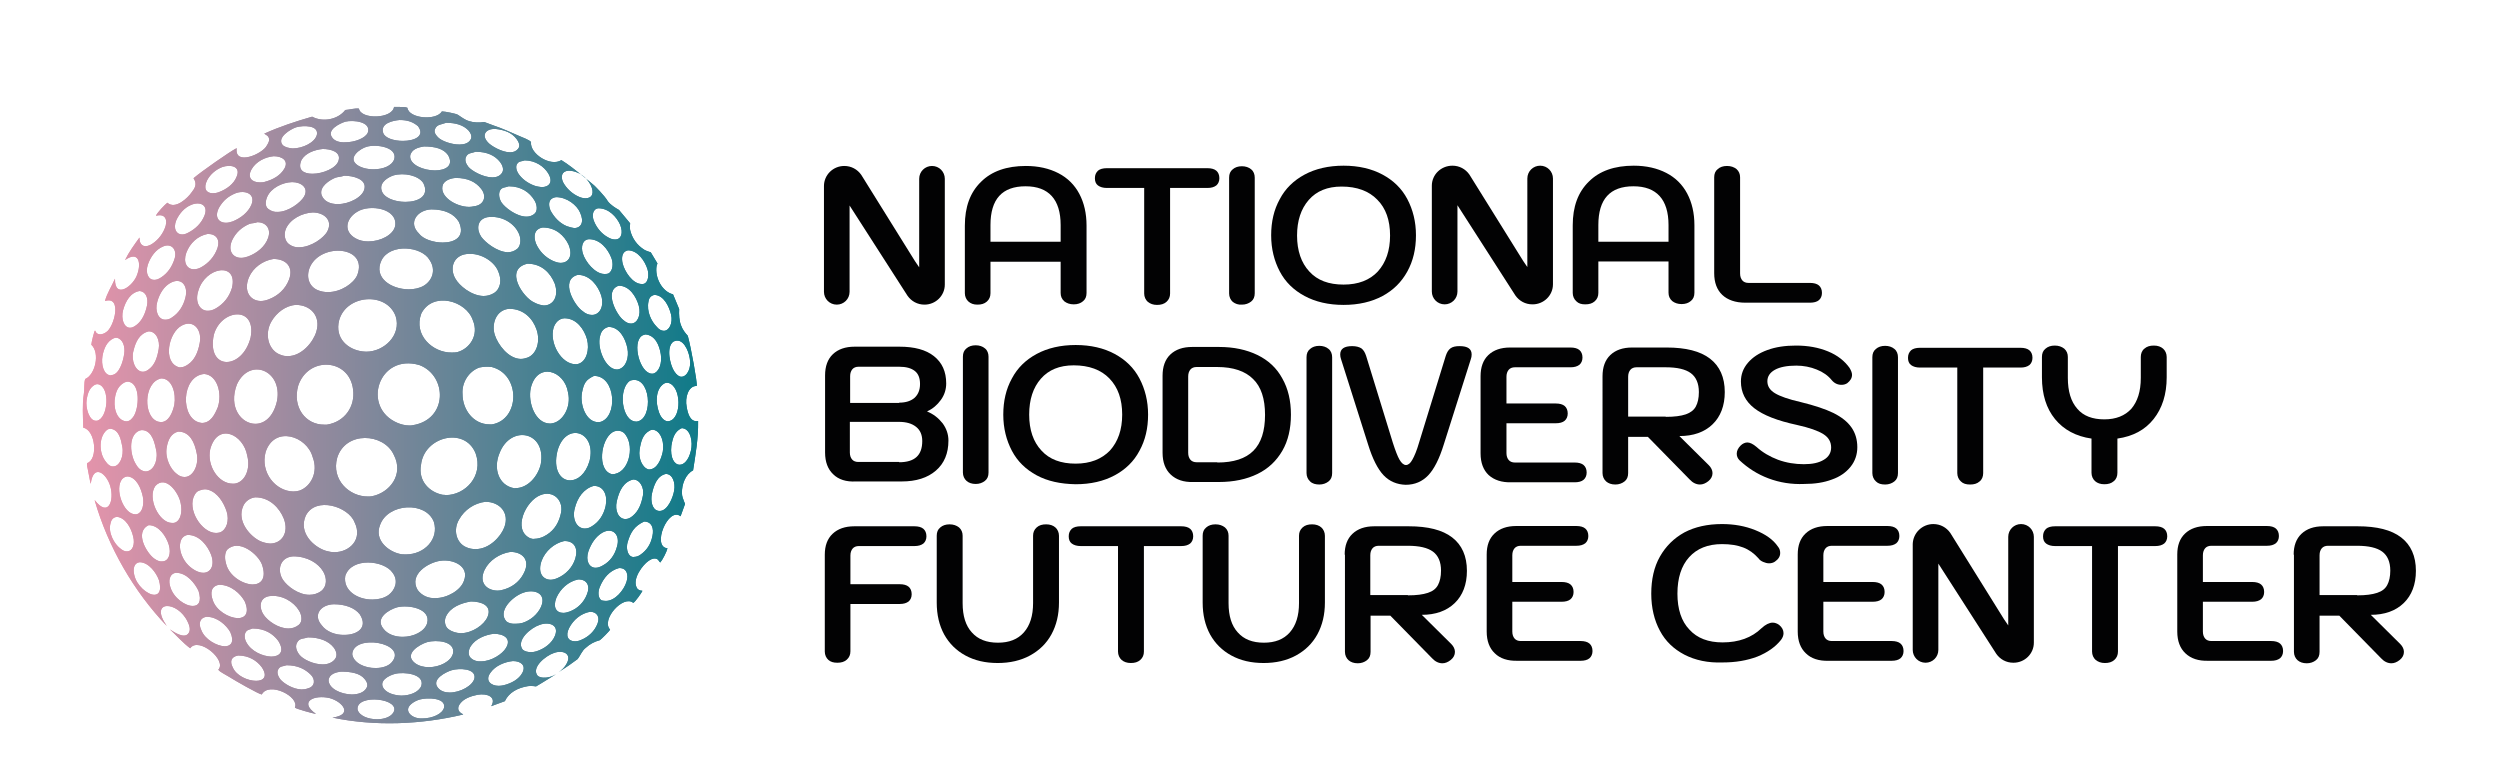 <?xml version="1.0" encoding="UTF-8"?>
<!-- Generator: $$$/GeneralStr/196=Adobe Illustrator 27.6.0, SVG Export Plug-In . SVG Version: 6.00 Build 0)  -->
<svg xmlns="http://www.w3.org/2000/svg" xmlns:xlink="http://www.w3.org/1999/xlink" version="1.1" id="Livello_1" x="0px" y="0px" viewBox="0 0 897.8 276.8" style="enable-background:new 0 0 897.8 276.8;" xml:space="preserve">
<style type="text/css">
	.st0{fill:#020203;}
	
		.st1{clip-path:url(#SVGID_00000098939273790633207970000015578931210131701922_);fill:url(#SVGID_00000067224688689604722670000006481662142560893073_);}
</style>
<g>
	<path class="st0" d="M299.2,170.3c-1.9-1.8-2.9-4.4-2.9-7.8v-27.7c0-3.2,0.9-5.8,2.8-7.6c1.9-1.8,4.5-2.7,7.8-2.7h16.1   c5.4,0,9.5,1.1,12.4,3.4c2.9,2.3,4.4,5.5,4.4,9.8c0,2.1-0.6,4.1-1.9,5.9c-1.3,1.8-2.9,3.2-4.9,4.1v0.1c2.2,0.9,4,2.3,5.5,4.2   c1.4,1.9,2.1,4,2.1,6.2c0,4.6-1.5,8.2-4.5,10.8c-3,2.6-7.1,3.9-12.3,3.9h-16.4C303.9,173.1,301.1,172.2,299.2,170.3z M322.9,144.6   c2.4,0,4.2-0.6,5.5-1.7c1.3-1.2,2-2.8,2-5c0-2.1-0.6-3.7-1.9-4.7c-1.3-1-3.1-1.5-5.6-1.5h-14.6c-0.9,0-1.7,0.3-2.2,0.9   c-0.5,0.6-0.8,1.4-0.8,2.5v9.6H322.9z M322.9,166c5.6,0,8.3-2.5,8.3-7.6c0-2.2-0.7-3.9-2.2-5.1c-1.5-1.2-3.5-1.8-6.2-1.8h-17.6v11   c0,1.1,0.3,1.9,0.8,2.5s1.3,0.9,2.2,0.9H322.9z"></path>
	<path class="st0" d="M347.1,172.7c-0.8-0.7-1.3-1.8-1.3-3v-41.6c0-1.3,0.4-2.3,1.3-3c0.8-0.7,1.9-1.1,3.3-1.1   c1.3,0,2.5,0.4,3.3,1.1c0.9,0.7,1.3,1.8,1.3,3v41.6c0,1.3-0.4,2.3-1.3,3c-0.9,0.7-2,1.1-3.3,1.1C349,173.8,347.9,173.4,347.1,172.7   z"></path>
	<path class="st0" d="M372.3,170.7c-3.9-2.1-6.9-5-8.9-8.8c-2-3.8-3.1-8.1-3.1-13c0-4.9,1-9.2,3.1-13c2-3.8,5-6.7,8.9-8.8   c3.9-2.1,8.6-3.2,14-3.2c5.4,0,10.1,1.1,14,3.2c3.9,2.1,6.9,5,8.9,8.8c2,3.8,3.1,8.1,3.1,13c0,4.9-1,9.2-3.1,13   c-2,3.8-5,6.7-8.9,8.8c-3.9,2.1-8.6,3.2-14,3.2C380.8,173.8,376.2,172.8,372.3,170.7z M398.6,161.8c2.9-3.2,4.4-7.5,4.4-12.9   c0-5.5-1.5-9.8-4.6-13c-3-3.1-7.3-4.7-12.8-4.7c-5.1,0-9,1.6-11.8,4.8c-2.8,3.2-4.2,7.5-4.2,12.9c0,5.5,1.5,9.8,4.4,12.9   c2.9,3.2,7,4.7,12.3,4.7C391.5,166.5,395.6,164.9,398.6,161.8z"></path>
	<path class="st0" d="M420.4,170.4c-1.9-1.8-2.9-4.4-2.9-7.8v-27.7c0-3.2,0.9-5.8,2.8-7.6c1.9-1.8,4.5-2.7,7.8-2.7h9.7   c5.3,0,9.9,1,13.8,2.9c3.9,1.9,6.9,4.7,8.9,8.4c2.1,3.7,3.1,8,3.1,13s-1,9.4-3.1,13c-2.1,3.6-5,6.4-8.9,8.3   c-3.9,1.9-8.5,2.9-13.9,2.9h-9.2C425.1,173.2,422.4,172.3,420.4,170.4z M437.2,166.1c5.8,0,10.1-1.4,12.9-4.2   c2.8-2.8,4.2-7.1,4.2-12.9c0-5.8-1.4-10.1-4.3-12.9c-2.8-2.8-7.1-4.3-12.9-4.3h-7.4c-0.9,0-1.7,0.3-2.2,0.9   c-0.5,0.6-0.8,1.4-0.8,2.5v27.4c0,1.1,0.3,1.9,0.8,2.5c0.5,0.6,1.3,0.9,2.2,0.9H437.2z"></path>
	<path class="st0" d="M470.5,172.9c-0.8-0.7-1.3-1.8-1.3-3v-41.6c0-1.3,0.4-2.3,1.3-3c0.8-0.7,1.9-1.1,3.3-1.1   c1.3,0,2.5,0.4,3.3,1.1c0.9,0.7,1.3,1.8,1.3,3v41.6c0,1.3-0.4,2.3-1.3,3c-0.9,0.7-2,1.1-3.3,1.1C472.5,174,471.3,173.7,470.5,172.9   z"></path>
	<path class="st0" d="M496.9,170.7c-2.1-2.2-4-5.9-5.6-11.1l-9.7-30.6c-0.2-0.6-0.3-1.1-0.3-1.7c0-2,1.4-3,4.3-3   c1.4,0,2.5,0.3,3.3,0.8c0.8,0.6,1.3,1.5,1.7,2.7l9.6,31.2c0.9,2.8,1.7,4.9,2.4,6.1c0.7,1.2,1.5,1.9,2.3,1.9c0.8,0,1.6-0.6,2.3-1.9   c0.7-1.2,1.6-3.3,2.4-6.1l9.6-31.2c0.4-1.2,0.9-2.1,1.7-2.7c0.8-0.6,1.9-0.8,3.3-0.8c2.9,0,4.3,1,4.3,3c0,0.6-0.1,1.2-0.3,1.7   l-9.7,30.6c-1.6,5.2-3.5,8.9-5.6,11.1c-2.1,2.2-4.8,3.4-8.1,3.4C501.7,174,499,172.9,496.9,170.7z"></path>
	<path class="st0" d="M534.6,170.6c-1.9-1.8-2.9-4.4-2.9-7.8v-27.7c0-3.2,0.9-5.8,2.8-7.6c1.9-1.8,4.5-2.7,7.8-2.7H564   c1.4,0,2.5,0.3,3.2,0.9c0.7,0.6,1.1,1.5,1.1,2.7c0,1.1-0.4,2-1.1,2.6c-0.8,0.6-1.8,0.9-3.2,0.9h-20c-0.9,0-1.7,0.3-2.2,0.9   c-0.5,0.6-0.8,1.4-0.8,2.5v9.6h17.7c1.4,0,2.5,0.3,3.2,0.9c0.7,0.6,1.1,1.5,1.1,2.7c0,1.1-0.4,2-1.1,2.6s-1.8,0.9-3.2,0.9H541v10.7   c0,1.1,0.3,1.9,0.8,2.5c0.5,0.6,1.3,0.9,2.2,0.9h21.5c1.4,0,2.5,0.3,3.2,0.9c0.7,0.6,1.1,1.5,1.1,2.7c0,1.1-0.4,2-1.1,2.6   s-1.8,0.9-3.2,0.9h-22.7C539.3,173.3,536.6,172.4,534.6,170.6z"></path>
	<path class="st0" d="M575.5,135.1c0-3.2,0.9-5.8,2.8-7.6c1.9-1.8,4.5-2.7,7.8-2.7h12.4c6.9,0,12.1,1.3,15.6,4   c3.5,2.7,5.3,6.7,5.3,12c0,4.9-1.5,8.8-4.4,11.6c-2.9,2.8-6.9,4.2-11.9,4.2l10.6,10.5c0.8,0.8,1.3,1.8,1.3,2.8   c0,1.1-0.5,2.1-1.5,2.9c-1,0.8-2,1.2-3,1.2c-1.3,0-2.6-0.6-3.7-1.8l-15-15.3h-7.1v13c0,1.3-0.4,2.3-1.3,3c-0.9,0.7-2,1.1-3.3,1.1   c-1.4,0-2.5-0.4-3.3-1.1c-0.8-0.7-1.3-1.8-1.3-3V135.1z M598.2,149.7c3.1,0,5.4-0.3,7.2-0.9c1.7-0.6,2.9-1.5,3.6-2.8   c0.7-1.3,1.1-3,1.1-5.2c0-3.1-1-5.4-2.9-6.8c-1.9-1.4-4.9-2.1-9-2.1h-10.5c-0.9,0-1.7,0.3-2.2,0.9c-0.5,0.6-0.8,1.4-0.8,2.5v14.3   H598.2z"></path>
	<path class="st0" d="M635.1,171.8c-4-1.5-7.4-3.7-10.4-6.5c-0.7-0.7-1-1.5-1-2.4c0-1,0.5-2,1.4-2.9c0.7-0.7,1.6-1.1,2.4-1.1   c0.9,0,2,0.5,3.3,1.6c2.2,2,4.8,3.5,7.7,4.6c3,1.1,6.1,1.6,9.3,1.6c3.1,0,5.4-0.5,7.2-1.6c1.7-1,2.6-2.5,2.6-4.4   c0-2-0.9-3.6-2.8-4.8c-1.9-1.2-5-2.3-9.5-3.3c-7-1.5-12.1-3.5-15.3-6c-3.2-2.5-4.8-5.7-4.8-9.6c0-2.5,0.8-4.7,2.5-6.7   c1.7-2,4-3.5,7-4.6c3-1.1,6.4-1.6,10.3-1.6c4.3,0,8.1,0.7,11.5,2.1c3.4,1.4,5.9,3.4,7.7,5.9c0.6,1,0.9,1.8,0.9,2.5   c0,1.2-0.6,2.1-1.7,3c-0.6,0.4-1.3,0.6-2.1,0.6c-1.4,0-2.6-0.6-3.5-1.7c-1.3-1.6-3.1-2.9-5.4-3.8c-2.2-0.9-4.7-1.4-7.3-1.4   c-3.3,0-5.9,0.5-7.7,1.5c-1.8,1-2.7,2.4-2.7,4.1c0,1.8,0.9,3.2,2.7,4.3c1.8,1.1,4.9,2.2,9.3,3.2c4.9,1.2,8.8,2.5,11.7,3.9   c3,1.5,5.1,3.2,6.5,5.2c1.4,2,2.1,4.4,2.1,7.1c0,2.6-0.8,5-2.4,7c-1.6,2-3.8,3.6-6.7,4.6c-2.9,1.1-6.2,1.6-10,1.6   C643.4,174,639.1,173.3,635.1,171.8z"></path>
	<path class="st0" d="M673.7,172.9c-0.8-0.7-1.3-1.8-1.3-3v-41.6c0-1.3,0.4-2.3,1.3-3c0.8-0.7,1.9-1.1,3.3-1.1   c1.3,0,2.5,0.4,3.3,1.1c0.9,0.7,1.3,1.8,1.3,3v41.6c0,1.3-0.4,2.3-1.3,3c-0.9,0.7-2,1.1-3.3,1.1C675.6,174,674.5,173.7,673.7,172.9   z"></path>
	<path class="st0" d="M704.2,172.9c-0.8-0.7-1.3-1.8-1.3-3V132h-13.4c-1.3,0-2.4-0.3-3.2-0.9c-0.8-0.6-1.1-1.5-1.1-2.6   c0-1.2,0.4-2,1.1-2.7c0.7-0.6,1.8-0.9,3.2-0.9h36.1c1.4,0,2.5,0.3,3.2,0.9c0.7,0.6,1.1,1.5,1.1,2.7c0,1.1-0.4,2-1.1,2.6   c-0.8,0.6-1.8,0.9-3.2,0.9h-13.4v37.9c0,1.2-0.4,2.3-1.3,3c-0.9,0.8-2,1.1-3.4,1.1S705,173.7,704.2,172.9z"></path>
	<path class="st0" d="M776.8,125.2c0.8,0.7,1.3,1.8,1.3,3v7.3c0,6.1-1.6,11.1-4.7,15c-3.1,3.9-7.4,6.2-13,7v12.3   c0,1.2-0.4,2.3-1.3,3c-0.9,0.8-2,1.1-3.4,1.1c-1.4,0-2.5-0.4-3.3-1.1c-0.8-0.7-1.3-1.8-1.3-3v-12.3c-5.6-0.8-10-3.2-13.1-7   c-3.1-3.8-4.7-8.8-4.7-15v-7.3c0-1.3,0.4-2.3,1.3-3c0.8-0.7,1.9-1.1,3.3-1.1c1.4,0,2.5,0.4,3.4,1.1c0.9,0.8,1.3,1.8,1.3,3v7.5   c0,4.8,1.1,8.5,3.4,11.1c2.2,2.6,5.5,3.8,9.7,3.8c4.2,0,7.4-1.3,9.7-3.8c2.2-2.6,3.4-6.2,3.4-11.1v-7.5c0-1.2,0.4-2.3,1.3-3   c0.9-0.8,2-1.1,3.4-1.1S776,124.5,776.8,125.2z"></path>
	<path class="st0" d="M347.8,108.3c-0.8-0.7-1.3-1.8-1.3-3V81c0-6.7,1.9-11.9,5.8-15.7c3.8-3.8,9.2-5.7,16.1-5.7   c4.5,0,8.4,0.9,11.7,2.6c3.3,1.7,5.8,4.2,7.5,7.4c1.7,3.2,2.6,7,2.6,11.4v24.2c0,1.3-0.4,2.3-1.3,3c-0.8,0.7-1.9,1.1-3.3,1.1   s-2.5-0.4-3.4-1.1c-0.9-0.8-1.3-1.8-1.3-3V94h-25.2v11.3c0,1.2-0.4,2.2-1.3,3c-0.9,0.8-2,1.1-3.4,1.1S348.6,109,347.8,108.3z    M380.9,86.8v-6c0-4.6-1.1-8.1-3.2-10.4c-2.1-2.3-5.2-3.5-9.4-3.5c-8.4,0-12.6,4.6-12.6,13.9v6H380.9z"></path>
	<path class="st0" d="M412.2,108.4c-0.8-0.7-1.3-1.8-1.3-3V67.5h-13.4c-1.3,0-2.4-0.3-3.2-0.9c-0.8-0.6-1.1-1.5-1.1-2.6   c0-1.2,0.4-2,1.1-2.7c0.7-0.6,1.8-0.9,3.2-0.9h36.1c1.4,0,2.5,0.3,3.2,0.9c0.7,0.6,1.1,1.5,1.1,2.7c0,1.1-0.4,2-1.1,2.6   c-0.8,0.6-1.8,0.9-3.2,0.9h-13.4v37.9c0,1.2-0.4,2.2-1.3,3c-0.9,0.8-2,1.1-3.4,1.1S413.1,109.1,412.2,108.4z"></path>
	<path class="st0" d="M442.7,108.4c-0.8-0.7-1.3-1.8-1.3-3V63.8c0-1.3,0.4-2.3,1.3-3c0.8-0.7,1.9-1.1,3.3-1.1c1.3,0,2.5,0.4,3.3,1.1   c0.9,0.7,1.3,1.8,1.3,3v41.5c0,1.3-0.4,2.3-1.3,3c-0.9,0.7-2,1.1-3.3,1.1C444.7,109.5,443.6,109.1,442.7,108.4z"></path>
	<path class="st0" d="M468.5,106.3c-3.9-2.1-6.9-5-8.9-8.8c-2-3.8-3.1-8.1-3.1-13c0-4.9,1-9.2,3.1-13c2-3.8,5-6.7,8.9-8.8   c3.9-2.1,8.6-3.2,14-3.2c5.4,0,10.1,1.1,14,3.2c3.9,2.1,6.9,5,8.9,8.8c2,3.8,3.1,8.1,3.1,13c0,4.9-1,9.2-3.1,13s-5,6.7-8.9,8.8   c-3.9,2.1-8.6,3.2-14,3.2C477.1,109.5,472.4,108.4,468.5,106.3z M494.8,97.5c2.9-3.2,4.4-7.5,4.4-12.9c0-5.5-1.5-9.8-4.6-12.9   c-3-3.1-7.3-4.7-12.8-4.7c-5.1,0-9,1.6-11.8,4.8c-2.8,3.2-4.2,7.5-4.2,12.8c0,5.4,1.5,9.8,4.4,12.9c2.9,3.2,7,4.7,12.3,4.7   C487.8,102.2,491.9,100.6,494.8,97.5z"></path>
	<path class="st0" d="M566.1,108.2c-0.8-0.7-1.3-1.8-1.3-3V80.9c0-6.7,1.9-11.9,5.8-15.7c3.8-3.8,9.2-5.7,16.1-5.7   c4.5,0,8.4,0.9,11.7,2.6c3.3,1.7,5.8,4.2,7.5,7.4c1.7,3.2,2.6,7,2.6,11.4v24.2c0,1.3-0.4,2.3-1.3,3c-0.8,0.7-1.9,1.1-3.3,1.1   s-2.5-0.4-3.4-1.1c-0.9-0.8-1.3-1.8-1.3-3V93.9h-25.2v11.3c0,1.2-0.4,2.2-1.3,3c-0.9,0.8-2,1.1-3.4,1.1S566.9,109,566.1,108.2z    M599.2,86.8v-6c0-4.6-1.1-8.1-3.2-10.4c-2.1-2.3-5.2-3.5-9.4-3.5c-8.4,0-12.6,4.6-12.6,13.9v6H599.2z"></path>
	<path class="st0" d="M618.5,105.9c-1.9-1.8-2.9-4.4-2.9-7.8V63.7c0-1.3,0.4-2.3,1.3-3c0.8-0.7,1.9-1.1,3.3-1.1s2.5,0.4,3.4,1.1   c0.9,0.8,1.3,1.8,1.3,3v34.5c0,1.1,0.3,1.9,0.8,2.5c0.5,0.6,1.3,0.9,2.2,0.9H650c1.4,0,2.5,0.3,3.2,0.9c0.7,0.6,1.1,1.5,1.1,2.7   c0,1.1-0.4,2-1.1,2.6s-1.8,0.9-3.2,0.9h-23.3C623.2,108.7,620.4,107.7,618.5,105.9z"></path>
	<g>
		<path class="st0" d="M303.2,59.6c2.5,0,4.7,1.2,6.1,3.2l19.3,31l1.5,2.2V64.2c0-2.6,2.1-4.6,4.6-4.6l0,0c2.6,0,4.6,2.1,4.6,4.6v38    c0,4-3.3,7.2-7.3,7.2H332c-2.5,0-4.7-1.2-6.1-3.2l-20.8-32.4l0,3.9v27.1c0,2.6-2.1,4.6-4.6,4.6l0,0c-2.6,0-4.6-2.1-4.6-4.6v-38    C295.9,62.8,299.2,59.6,303.2,59.6L303.2,59.6z"></path>
	</g>
	<g>
		<path class="st0" d="M521.6,59.5c2.5,0,4.7,1.2,6.1,3.2l19.3,31l1.5,2.2V64.1c0-2.6,2.1-4.6,4.6-4.6l0,0c2.6,0,4.6,2.1,4.6,4.6v38    c0,4-3.3,7.2-7.3,7.2h-0.1c-2.5,0-4.7-1.2-6.1-3.2l-20.8-32.4l0,3.9v27.1c0,2.6-2.1,4.6-4.6,4.6l0,0c-2.6,0-4.6-2.1-4.6-4.6v-38    C514.2,62.7,517.5,59.5,521.6,59.5L521.6,59.5z"></path>
	</g>
	<path class="st0" d="M297.5,237c-0.8-0.7-1.3-1.8-1.3-3v-34.8c0-3.2,0.9-5.7,2.8-7.5c1.9-1.8,4.5-2.7,7.8-2.7h21.6   c1.4,0,2.5,0.3,3.2,0.9c0.7,0.6,1.1,1.5,1.1,2.7c0,1.1-0.4,2-1.1,2.6c-0.8,0.6-1.8,0.9-3.2,0.9h-20c-0.9,0-1.7,0.3-2.2,0.9   c-0.5,0.6-0.8,1.4-0.8,2.5v10.3h17.7c1.4,0,2.5,0.3,3.2,0.9c0.7,0.6,1.1,1.5,1.1,2.7c0,1.1-0.4,2-1.1,2.6c-0.8,0.6-1.8,0.9-3.2,0.9   h-17.7v17c0,1.2-0.4,2.2-1.3,3c-0.9,0.8-2,1.1-3.4,1.1S298.3,237.7,297.5,237z"></path>
	<path class="st0" d="M346.7,235.4c-3.3-1.8-5.8-4.3-7.6-7.5c-1.8-3.3-2.7-7.1-2.7-11.5v-24c0-1.3,0.4-2.3,1.3-3   c0.8-0.7,1.9-1.1,3.3-1.1s2.5,0.4,3.4,1.1c0.9,0.8,1.3,1.8,1.3,3v24.2c0,4.6,1.1,8.1,3.3,10.5c2.2,2.5,5.3,3.7,9.4,3.7   c4,0,7.1-1.2,9.3-3.7c2.2-2.5,3.3-6,3.3-10.5v-24.2c0-1.2,0.4-2.2,1.3-3c0.9-0.8,2-1.1,3.4-1.1s2.5,0.4,3.3,1.1   c0.8,0.7,1.3,1.8,1.3,3v24c0,4.3-0.9,8.1-2.7,11.4c-1.8,3.3-4.4,5.8-7.7,7.6c-3.3,1.8-7.2,2.7-11.6,2.7   C353.8,238.1,350,237.2,346.7,235.4z"></path>
	<path class="st0" d="M402.8,237c-0.8-0.7-1.3-1.8-1.3-3v-37.9h-13.4c-1.3,0-2.4-0.3-3.2-0.9c-0.8-0.6-1.1-1.5-1.1-2.6   c0-1.2,0.4-2,1.1-2.7c0.7-0.6,1.8-0.9,3.2-0.9h36.1c1.4,0,2.5,0.3,3.2,0.9c0.7,0.6,1.1,1.5,1.1,2.7c0,1.1-0.4,2-1.1,2.6   c-0.8,0.6-1.8,0.9-3.2,0.9h-13.4v37.9c0,1.2-0.4,2.2-1.3,3c-0.9,0.8-2,1.1-3.4,1.1S403.6,237.7,402.8,237z"></path>
	<path class="st0" d="M442.2,235.4c-3.3-1.8-5.8-4.3-7.6-7.5c-1.8-3.3-2.7-7.1-2.7-11.5v-24c0-1.3,0.4-2.3,1.3-3   c0.8-0.7,1.9-1.1,3.3-1.1c1.4,0,2.5,0.4,3.4,1.1c0.9,0.8,1.3,1.8,1.3,3v24.2c0,4.6,1.1,8.1,3.3,10.5c2.2,2.5,5.3,3.7,9.4,3.7   c4,0,7.1-1.2,9.3-3.7c2.2-2.5,3.3-6,3.3-10.5v-24.2c0-1.2,0.4-2.2,1.3-3c0.9-0.8,2-1.1,3.4-1.1c1.4,0,2.5,0.4,3.3,1.1   c0.8,0.7,1.3,1.8,1.3,3v24c0,4.3-0.9,8.1-2.7,11.4s-4.4,5.8-7.7,7.6c-3.3,1.8-7.2,2.7-11.6,2.7   C449.3,238.1,445.5,237.2,442.2,235.4z"></path>
	<path class="st0" d="M482.9,199.2c0-3.2,0.9-5.7,2.8-7.5c1.9-1.8,4.5-2.7,7.8-2.7h12.4c6.9,0,12.1,1.3,15.6,4   c3.5,2.7,5.3,6.7,5.3,12c0,4.9-1.5,8.8-4.4,11.6c-2.9,2.8-6.9,4.2-11.8,4.2l10.6,10.5c0.8,0.8,1.3,1.8,1.3,2.8   c0,1.1-0.5,2.1-1.5,2.9c-1,0.8-2,1.2-3,1.2c-1.3,0-2.6-0.6-3.7-1.8l-15-15.3h-7.1v13c0,1.3-0.4,2.3-1.3,3c-0.9,0.7-2,1.1-3.3,1.1   c-1.4,0-2.5-0.4-3.3-1.1c-0.8-0.7-1.3-1.8-1.3-3V199.2z M505.6,213.8c3.1,0,5.4-0.3,7.2-0.9s2.9-1.5,3.6-2.8c0.7-1.3,1.1-3,1.1-5.2   c0-3.1-1-5.4-2.9-6.8c-1.9-1.4-4.9-2.1-9-2.1h-10.5c-0.9,0-1.7,0.3-2.2,0.9c-0.5,0.6-0.8,1.4-0.8,2.5v14.3H505.6z"></path>
	<path class="st0" d="M536.8,234.6c-1.9-1.8-2.9-4.4-2.9-7.8v-27.7c0-3.2,0.9-5.7,2.8-7.5s4.5-2.7,7.8-2.7h21.6   c1.4,0,2.5,0.3,3.2,0.9c0.7,0.6,1.1,1.5,1.1,2.7c0,1.1-0.4,2-1.1,2.6c-0.8,0.6-1.8,0.9-3.2,0.9h-20c-0.9,0-1.7,0.3-2.2,0.9   c-0.5,0.6-0.8,1.4-0.8,2.5v9.6h17.7c1.4,0,2.5,0.3,3.2,0.9c0.7,0.6,1.1,1.5,1.1,2.7c0,1.1-0.4,2-1.1,2.6s-1.8,0.9-3.2,0.9h-17.7   v10.7c0,1.1,0.3,1.9,0.8,2.5c0.5,0.6,1.3,0.9,2.2,0.9h21.5c1.4,0,2.5,0.3,3.2,0.9c0.7,0.6,1.1,1.5,1.1,2.7c0,1.1-0.4,2-1.1,2.6   s-1.8,0.9-3.2,0.9H545C541.5,237.4,538.7,236.5,536.8,234.6z"></path>
	<path class="st0" d="M604.9,235.1c-3.8-2-6.8-4.8-8.8-8.6c-2-3.7-3.1-8.2-3.1-13.3c0-5.1,1-9.6,3.1-13.3s5-6.6,8.8-8.7   c3.8-2,8.3-3,13.5-3c4.3,0,8.3,0.7,12,2.2c3.7,1.5,6.4,3.4,8.1,5.9c0.6,0.7,0.8,1.5,0.8,2.3c0,1.2-0.6,2.2-1.9,3.1   c-0.6,0.4-1.3,0.6-2.1,0.6c-0.7,0-1.4-0.2-2.1-0.5c-0.7-0.3-1.3-0.7-1.7-1.3c-1.6-1.8-3.4-3.1-5.5-3.9c-2.1-0.8-4.6-1.2-7.6-1.2   c-5.1,0-9,1.6-11.8,4.7c-2.8,3.1-4.2,7.5-4.2,13.1c0,5.5,1.4,9.9,4.3,12.9c2.8,3.1,6.8,4.6,11.9,4.6c5.8,0,10.5-1.7,14-5.1   c1.4-1.3,2.8-2,4-2c0.8,0,1.6,0.3,2.3,0.8c1.1,0.9,1.6,1.9,1.6,3c0,0.8-0.3,1.6-0.9,2.4c-2,2.5-4.8,4.5-8.5,6   c-3.7,1.4-7.8,2.1-12.4,2.1C613.3,238.1,608.8,237.1,604.9,235.1z"></path>
	<path class="st0" d="M648.5,234.6c-1.9-1.8-2.9-4.4-2.9-7.8v-27.7c0-3.2,0.9-5.7,2.8-7.5s4.5-2.7,7.8-2.7h21.6   c1.4,0,2.5,0.3,3.2,0.9c0.7,0.6,1.1,1.5,1.1,2.7c0,1.1-0.4,2-1.1,2.6c-0.8,0.6-1.8,0.9-3.2,0.9h-20c-0.9,0-1.7,0.3-2.2,0.9   c-0.5,0.6-0.8,1.4-0.8,2.5v9.6h17.7c1.4,0,2.5,0.3,3.2,0.9c0.7,0.6,1.1,1.5,1.1,2.7c0,1.1-0.4,2-1.1,2.6s-1.8,0.9-3.2,0.9h-17.7   v10.7c0,1.1,0.3,1.9,0.8,2.5s1.3,0.9,2.2,0.9h21.5c1.4,0,2.5,0.3,3.2,0.9c0.7,0.6,1.1,1.5,1.1,2.7c0,1.1-0.4,2-1.1,2.6   s-1.8,0.9-3.2,0.9h-22.7C653.2,237.4,650.4,236.5,648.5,234.6z"></path>
	<path class="st0" d="M752.6,237c-0.8-0.7-1.3-1.8-1.3-3v-37.9H738c-1.3,0-2.4-0.3-3.2-0.9c-0.8-0.6-1.1-1.5-1.1-2.6   c0-1.2,0.4-2,1.1-2.7c0.7-0.6,1.8-0.9,3.2-0.9H774c1.4,0,2.5,0.3,3.2,0.9c0.7,0.6,1.1,1.5,1.1,2.7c0,1.1-0.4,2-1.1,2.6   c-0.8,0.6-1.8,0.9-3.2,0.9h-13.4v37.9c0,1.2-0.4,2.2-1.3,3c-0.9,0.8-2,1.1-3.4,1.1S753.5,237.7,752.6,237z"></path>
	<path class="st0" d="M784.8,234.6c-1.9-1.8-2.9-4.4-2.9-7.8v-27.7c0-3.2,0.9-5.7,2.8-7.5s4.5-2.7,7.8-2.7h21.6   c1.4,0,2.5,0.3,3.2,0.9c0.7,0.6,1.1,1.5,1.1,2.7c0,1.1-0.4,2-1.1,2.6c-0.8,0.6-1.8,0.9-3.2,0.9h-20c-0.9,0-1.7,0.3-2.2,0.9   c-0.5,0.6-0.8,1.4-0.8,2.5v9.6h17.7c1.4,0,2.5,0.3,3.2,0.9c0.7,0.6,1.1,1.5,1.1,2.7c0,1.1-0.4,2-1.1,2.6c-0.8,0.6-1.8,0.9-3.2,0.9   h-17.7v10.7c0,1.1,0.3,1.9,0.8,2.5c0.5,0.6,1.3,0.9,2.2,0.9h21.5c1.4,0,2.5,0.3,3.2,0.9c0.7,0.6,1.1,1.5,1.1,2.7   c0,1.1-0.4,2-1.1,2.6c-0.8,0.6-1.8,0.9-3.2,0.9H793C789.5,237.4,786.8,236.5,784.8,234.6z"></path>
	<path class="st0" d="M823.7,199.2c0-3.2,0.9-5.7,2.8-7.5s4.5-2.7,7.8-2.7h12.4c6.9,0,12.1,1.3,15.6,4s5.3,6.7,5.3,12   c0,4.9-1.5,8.8-4.4,11.6c-2.9,2.8-6.9,4.2-11.8,4.2l10.6,10.5c0.8,0.8,1.3,1.8,1.3,2.8c0,1.1-0.5,2.1-1.5,2.9c-1,0.8-2,1.2-3,1.2   c-1.3,0-2.6-0.6-3.7-1.8l-15-15.3H833v13c0,1.3-0.4,2.3-1.3,3c-0.9,0.7-2,1.1-3.3,1.1c-1.4,0-2.5-0.4-3.3-1.1   c-0.8-0.7-1.3-1.8-1.3-3V199.2z M846.5,213.8c3.1,0,5.4-0.3,7.2-0.9s2.9-1.5,3.6-2.8s1.1-3,1.1-5.2c0-3.1-1-5.4-2.9-6.8   c-1.9-1.4-4.9-2.1-9-2.1H836c-0.9,0-1.7,0.3-2.2,0.9c-0.5,0.6-0.8,1.4-0.8,2.5v14.3H846.5z"></path>
	<g>
		<path class="st0" d="M694.3,188.2c2.5,0,4.7,1.2,6.1,3.2l19.3,31l1.5,2.2v-31.8c0-2.6,2.1-4.6,4.6-4.6l0,0c2.6,0,4.6,2.1,4.6,4.6    v38c0,4-3.3,7.2-7.3,7.2h-0.1c-2.5,0-4.7-1.2-6.1-3.2l-20.8-32.4l0,3.9v27.1c0,2.6-2.1,4.6-4.6,4.6l0,0c-2.6,0-4.6-2.1-4.6-4.6    v-38C687,191.4,690.3,188.2,694.3,188.2L694.3,188.2z"></path>
	</g>
</g>
<g>
	<g>
		<defs>
			<path id="SVGID_1_" d="M199.7,241.7c0.3-0.2,0.6-0.4,0.9-0.6C200.3,241.3,200,241.5,199.7,241.7 M128.4,254.8     c-0.6-5.8,16.1-4,12.8,1.2c-1,1.5-3.3,2.3-5.8,2.3C132.3,258.3,129,257.1,128.4,254.8 M147.1,256.3c-2-2.5,1.8-4.6,3.7-5.1     c2.6-0.7,9.2-0.7,8.7,2.8c-0.5,2.4-4.3,4-7.8,4C149.9,258.1,148.1,257.5,147.1,256.3 M137.9,247.4c-2.2-2.9,1.9-4.9,4-5.4     c3.1-0.8,10.7,0,9.4,4.3c-0.9,2.3-4.1,3.5-7.2,3.5C141.5,249.7,139.1,248.9,137.9,247.4 M118,244.2c0.3-2.2,2.7-2.8,4.5-3     c3.6,0,6.8,0.6,8.4,2.6c0.6,0.7,1.5,2,0.7,3.3c-0.9,1.6-3,2.3-5.3,2.3C122.4,249.3,118,247.3,118,244.2 M157.2,246.9     c-2.3-3,3-5.6,5-6.2c2.7-0.8,8.7-0.7,8.2,2.8c-0.5,2.7-5.1,5.2-8.9,5.2C159.8,248.7,158.2,248.2,157.2,246.9 M100.7,244     c-0.7-0.9-1.6-2.6-0.6-3.9c0.6-0.9,1.7-0.8,2.8-1.2c4,0,6.7,1.4,8.7,3.4c1.6,1.5,1.7,4.2-1,4.9c-0.8,0.3-1.6,0.4-2.3,0.4     C105.2,247.5,102,245.5,100.7,244 M176.2,241.5c1.7-2.4,5-3.8,8-4.1c2.8,0,4.8,1.5,3.4,4.2c-1.2,2.3-3.9,3.8-6.8,4.5     c-0.6,0.1-1.1,0.2-1.7,0.2C176.3,246.3,174,244.4,176.2,241.5 M83.6,239.7c-1.1-2.1-0.7-3.8,1.9-4.3c3.9,0,6.8,1.9,8.5,4.2     c2.3,3.4,0.6,4.9-2,4.9C89,244.5,84.9,242.7,83.6,239.7 M126.5,234.9c0.4-7.4,19.9-4.1,14.3,2.8c-1.2,1.5-3.5,2.2-5.8,2.2     C131.1,240,126.9,238.1,126.5,234.9 M149,238.1c-4.1-3.2,1.5-6.6,4.4-7.5c3.3-0.9,10.1-0.4,9.3,4c-0.7,3-4.9,5-8.7,5     C152.1,239.6,150.3,239.1,149,238.1 M107.5,235.1c-1-1.3-1.8-3.2-0.5-4.8c0.8-1.1,2.1-0.9,3.6-1.4c4.1,0,7.4,1.3,9.2,3.6     c0.8,1,1.6,2.8,0.5,4.2c-1,1.3-2.6,1.9-4.4,1.9C112.6,238.6,108.8,236.8,107.5,235.1 M169.2,236.4c-1.3-1-1-3.1-0.1-4.4     c1.7-2.6,5.1-4,8.2-4.4c3.6,0,6.5,1.7,4.4,5.1c-1.2,2.1-5.2,4.8-8.9,4.8C171.5,237.6,170.2,237.3,169.2,236.4 M88.5,230.7     c-0.6-1-1-2.8-0.1-3.9c0.5-0.7,1.4-0.7,2.3-1.1c4.4,0,7.3,1.9,9.2,4.4c2.5,3.9,0.5,5.7-2.5,5.7C94.3,235.7,90.2,233.9,88.5,230.7      M187.7,233.3c-2.5-3.4,3-7.9,6.1-8.9c3.2-1.2,7.1-0.1,5.5,3.9c-1.1,2.7-3.8,4.7-6.7,5.6c-0.6,0.2-1.3,0.3-1.9,0.3     C189.5,234.2,188.4,233.9,187.7,233.3 M72.3,226.3c-1-2.1-0.8-4.4,1.9-4.8c3.8,0,7.1,3,8.5,5.5c1.6,3.6,0.2,5.1-2,5.1     C77.9,232,73.6,229.7,72.3,226.3 M204.4,225.5c1.5-2.9,4.2-5.2,7.5-5.8c2.5,0,3.6,1.9,2.7,4.2c-1,2.7-3.2,4.8-5.9,5.9     c-0.8,0.4-1.6,0.5-2.3,0.5C204.1,230.3,202.9,228.4,204.4,225.5 M137.7,225.8c-3.2-3.9,2.1-6.9,4.9-7.7c4.1-1,12.2,0.4,10.8,5.7     c-0.9,3-4.9,4.9-8.8,4.9C141.9,228.7,139.2,227.8,137.7,225.8 M115.5,224.5c-3.2-3.7-0.3-7.4,4.4-7.5c4.1,0,7.5,1.3,9.3,3.6     c3.1,4.8-0.9,7.4-5.5,7.4C120.6,228.1,117.2,226.9,115.5,224.5 M161,225.9c-1.2-0.9-1.6-3-0.8-4.6c1.6-3.3,5.4-4.7,8.9-5.3     c3.7,0,7.7,1.4,6,5.5c-1.2,2.9-5.5,5.9-9.7,5.9C163.8,227.3,162.3,226.9,161,225.9 M94.7,220.8c-1.6-2.3-1.8-6,1.9-6.7     c4.6-0.7,9,2.1,10.8,5.2c0.9,1.4,1.4,3.9-0.1,5.1c-1.1,0.9-2.4,1.3-3.7,1.3C99.9,225.7,96.1,222.9,94.7,220.8 M181.9,223.2     c-3.4-3.7,2.2-9,5.9-10.3c4-1.5,8.6,0.1,6.5,5c-1.2,2.7-3.8,4.9-6.7,5.8c-0.7,0.2-1.6,0.3-2.4,0.3     C183.9,224.1,182.7,223.8,181.9,223.2 M76.4,215.5c-0.9-2.5-0.7-5,2.3-5.5c4.2,0,7.7,3.2,9.2,6c1.8,4.2,0.1,6-2.5,6     C82.2,221.9,77.6,219.3,76.4,215.5 M199.8,214.7c1.4-3.2,4.3-5.9,7.8-6.6c3.3-0.1,4.4,2.4,3.2,5.3c-1.1,2.9-3.3,5.1-6.2,6.2     c-0.9,0.3-1.6,0.5-2.3,0.5C199.7,220.1,198.5,218,199.8,214.7 M61.2,210.9c-0.8-2.2-0.4-4.9,2-5.2c3.9,0,6.8,3.8,8.1,6.5     c1.2,3.9,0,5.4-2,5.4C66.6,217.7,62.4,214.8,61.2,210.9 M216,215.6c-1.3-0.9-1.3-3.2-0.6-4.8c1.3-3.2,3.5-5.9,6.9-6.8     c2.8-0.1,3.5,2.4,2.7,4.9c-0.9,3-4.1,6.9-7.4,6.9C217,215.8,216.5,215.7,216,215.6 M124,206.8c2.2-6.8,14-5.6,17-1.1     c2.2,2.9,0.9,6.2-1.5,8c-1.6,1.1-3.6,1.6-5.7,1.6C128.5,215.4,123.1,212.1,124,206.8 M48.2,206.4c-0.5-2.1-0.1-4.3,2-4.5     c3.3,0.1,6,3.9,6.9,6.5c1,3.7,0,5.2-1.7,5.2C53,213.6,49,210.3,48.2,206.4 M150,211.9c-3.3-5.6,3.8-9.9,8.1-10.5     c4.6-0.7,10.6,1.9,8.5,7.2c-1.1,3.3-5.9,6.2-10.3,6.2C153.9,214.9,151.6,214,150,211.9 M101.6,208.2c-2.2-3.4-1.1-8.1,3.7-8.4     c5,0,9,2.4,10.8,5.5c1.3,2.3,1.4,5.2-0.7,6.9c-1.3,1-2.8,1.4-4.3,1.4C107.2,213.6,103.2,210.6,101.6,208.2 M174,204.7     c1.7-3.5,5.4-5.9,9.3-6.5c4.1,0,6.9,2.6,5.2,6.8c-1.3,3.2-3.8,5.5-7.2,6.6c-0.9,0.3-1.8,0.5-2.7,0.5     C174.7,212,171.9,209.2,174,204.7 M81.2,202.5c-0.5-1.6-0.6-3.7,0.3-5c4.2-4.3,11.3,1.6,12.6,5.3c1.7,5-0.4,7.1-3.4,7.1     C87.2,209.8,82.3,206.9,81.2,202.5 M194.5,201.4c1.3-3.5,4.5-6.3,8.1-7.1c3.7-0.1,5.1,2.7,4,6.3c-1,3.2-3.4,5.7-6.4,7     c-0.9,0.4-1.8,0.6-2.5,0.6C194.6,208.1,193.1,205.3,194.5,201.4 M70,204.8c-2.4-1.4-4.1-3.4-5-6.2c-0.8-2.6-0.5-6,2.4-6.5     c4.3,0,7.2,4,8.4,7.1c1.4,3.8-0.1,6.5-2.8,6.5C72.1,205.7,71.1,205.4,70,204.8 M211.3,198c1-2.8,2.6-5.3,5-6.7     c3.7-2.1,6.5,0.7,5.3,4.9c-0.8,3.1-2.5,5.4-5,6.8c-1,0.6-1.9,0.9-2.7,0.9C211.6,203.9,210.2,201.4,211.3,198 M55.4,200.6     c-2.6-1.8-7.3-9.5-2-12c3.7,0,6.3,4.1,7.2,7c1,3.3-0.1,6-2.3,6C57.4,201.7,56.5,201.4,55.4,200.6 M226.8,199.9     c-1.5-0.6-2-3.2-1.4-5.2c1.1-3.7,2.5-5.8,5.9-7.4c2.8,0,3.6,2.5,3,5.2c-0.6,3-2.1,5.2-4.3,6.7c-0.5,0.4-1.4,0.8-2.3,0.8     C227.4,200.1,227.1,200,226.8,199.9 M43,196.8c-1.8-1.4-4.3-5.4-3.3-8.9c0.3-1.4,1-2.1,2.3-2.3c3.2,0.4,5.1,4.1,5.8,7     c0.8,3-0.3,5.4-2.1,5.4C44.9,198.1,44,197.7,43,196.8 M143.5,198.9c-4-0.9-9.2-4.9-7-10.4c2.8-7.8,16.4-8.6,19.3-1.1     c1.9,6.1-3.3,11.7-10,11.7C145,199.1,144.2,199.1,143.5,198.9 M117,197.8c-4.4-1.4-9.9-6.5-7.2-12.6c3.6-7.1,15.4-3.2,17.5,2.3     c3.1,6.2-1.8,10.8-7.2,10.8C119.1,198.3,118,198.1,117,197.8 M167.4,196.5c-3.5-1.5-4.8-6.2-2.5-10c1.9-3.4,5.4-5.8,9.4-6.3     c5.1,0,8.8,3.9,6.8,9.2c-1.3,3.4-5.4,7.8-10.3,7.8C169.6,197.2,168.5,197,167.4,196.5 M93.6,194.4c-3.6-1.6-8.8-7.2-6.2-12.8     c0.8-1.7,2.5-2.8,4.3-3c5.2,0,8.7,3.9,10.2,7.6c2,5.2-0.8,9-4.9,9C95.9,195.1,94.8,194.9,93.6,194.4 M190.4,193.3     c-6.5-3-1.6-13.5,3.7-15.5c4.6-1.9,8.7,2,7.2,7.1c-0.9,3.7-3,6.3-6.1,7.8c-0.8,0.4-2.1,0.8-3.3,0.8     C191.5,193.6,190.9,193.5,190.4,193.3 M69.9,177.7c0.7-1.2,1.2-1.4,2.2-1.7c0.9-0.3,1.8-0.4,2.7-0.1c3.4,1,5.6,4.7,6.6,7.8     c1,3.2,0,6.6-2.4,7.5c-0.5,0.1-0.9,0.2-1.4,0.2C72.4,191.4,67,182.8,69.9,177.7 M206.4,182.6c0.9-3.8,3.2-7.1,6.8-8.1     c3.6-0.1,5.1,3.4,4.3,7.2c-0.7,3.2-2.4,5.7-4.8,7.2c-1,0.7-1.9,0.9-2.7,0.9C207.1,189.8,205.4,186.4,206.4,182.6 M55.8,174.5     c3.8-4.1,8.5,2.6,9.1,6.3c0.6,2.8,0.1,6.1-2.1,6.9c-0.3,0.1-0.6,0.1-1,0.1C57,187.8,52.8,178.7,55.8,174.5 M221.5,180     c0.8-3.6,2.4-7,5.9-7.8c2.4,0,4,2.9,3.5,5.7c-0.6,3.2-1.6,5.6-3.6,7.3c-1,0.9-1.9,1.2-2.7,1.2C222.2,186.4,220.7,183.5,221.5,180      M43.9,172c0.3-0.3,0.6-0.5,1-0.7c0.3-0.1,0.7-0.2,1-0.2c3.2,0.4,4.8,4.4,5.4,7.3c0.5,2.6-0.1,5.6-2,6.2     c-0.2,0.1-0.5,0.1-0.7,0.1C44.3,184.7,41,175.4,43.9,172 M236.2,183.4c-2-0.5-2.6-3.5-2.1-6c0.7-3.2,1.9-6.5,5-7.2     c2.5,0,3.5,3.2,3,6c-0.4,2.4-2.3,7.3-5.2,7.3C236.7,183.5,236.5,183.5,236.2,183.4 M121.1,164.4c3-9.7,16.7-8.9,20.3-1.1     c3.8,7.2-1.6,13.7-7.8,14.9c-0.5,0.1-1,0.1-1.4,0.1C125.5,178.4,118.9,172.3,121.1,164.4 M159,177.7c-4.7-0.9-8.9-4.9-7.8-10.8     c1.1-10.1,15.7-13.8,19.6-4.1c2.9,8.1-3.7,15-10.7,15C159.8,177.7,159.4,177.7,159,177.7 M95.4,162.3c3.2-9.6,14.9-5.7,16.9,1.9     c2.1,5.4-0.7,10.6-4.8,12c-0.7,0.2-1.5,0.3-2.2,0.3C99,176.4,93.4,169.7,95.4,162.3 M184.5,175.3c-5.3-1-7.5-6.9-5.1-12.6     c4-10.3,16.9-7.8,14.8,4c-1,4.3-4.6,8.6-9.1,8.6C184.9,175.4,184.7,175.3,184.5,175.3 M75.5,161.3c2.7-9.8,12-5.3,13.3,2.4     c1.2,4.6-0.7,9.1-4.1,9.9c-0.4,0.1-0.7,0.1-1.1,0.1C78.4,173.7,74.2,167.2,75.5,161.3 M200.2,161.9c3-10.7,14.2-7,11.5,3.7     c-1.4,4.7-4.3,6.9-6.9,6.9C201.4,172.6,198.5,168.8,200.2,161.9 M63.5,170.2c-2.1-1.5-4.4-5.6-3.6-9.7c0.5-2.7,1.6-4.9,4.1-5.5     c4.3,0,5.9,4.1,6.6,7.6c1,4.2-1.2,8.7-4.3,8.7C65.4,171.3,64.4,171,63.5,170.2 M219.8,170.3c-5.5-1.3-4.1-12.5,0.2-15.1     c1.7-1,3.8-0.5,4.7,1C228,160.7,225.7,170.3,219.8,170.3C219.9,170.3,219.8,170.3,219.8,170.3 M48.8,166.7     c-2-3.1-2.9-10.1,1.1-12c0.5-0.2,1-0.3,1.6-0.2c3.2,0.5,4.1,4.6,4.7,7.8c0.5,3.9-1.5,7-3.9,7C51,169.2,49.8,168.5,48.8,166.7      M229.7,161.5c0.5-3.2,1.2-5.5,3.5-6.8c0.6-0.4,1.4-0.5,2-0.2c2.4,0.9,3.4,4.7,2.8,7.8c-0.6,2.7-2,6.3-5,6.3     C230.7,168.1,229.2,164.6,229.7,161.5 M37.7,165.4c-2.2-3.1-2.2-8.6,0.7-11c0.4-0.3,1-0.5,1.5-0.4c2.8,0.5,3.5,3.6,4,6.3     c0.7,3.6-1,7.2-3.2,7.2C39.7,167.6,38.7,166.9,37.7,165.4 M241.1,160.1c0.5-3,1.2-5,3.4-6.2c0.2-0.1,0.5-0.2,0.7-0.1     c2.8,0.4,3.7,4.9,2.9,8.1c-0.8,3.4-2.5,5-4,5C242.2,166.9,240.6,164.5,241.1,160.1 M31.1,143.7c0.4-2.7,1.1-4.4,2.9-5.5     c0.4-0.2,0.9-0.3,1.3-0.2c4.4,1.1,3.5,12.3-0.5,13.1c-0.1,0-0.2,0-0.4,0C32,151.1,30.7,146.4,31.1,143.7 M236.7,148.2     c-1.4-3.8-1.2-8.5,1.7-10.4c0.5-0.3,1-0.4,1.6-0.3c4.7,1.2,4.9,12.6,0.4,13.7c-0.2,0-0.4,0.1-0.5,0.1     C238.2,151.3,237.1,149.3,236.7,148.2 M45.2,151.3c-3.4-0.4-4.7-5.2-3.8-9.1c0.5-2.4,1.5-3.9,3.4-4.9c0.5-0.2,1-0.3,1.5-0.2     c4.2,0.9,3.6,9.5,1.7,12.4c-0.5,0.7-1.3,1.8-2.5,1.8C45.3,151.3,45.2,151.3,45.2,151.3 M226.3,136.7c7.4-2.5,8.6,13.8,2.4,14.7     c-0.1,0-0.2,0-0.2,0C223.2,151.4,221.9,139.5,226.3,136.7 M57.1,151.5c-5.8-1.2-5.7-14.3,0.8-15.6c3.9,0,5.4,5.3,4.7,9.5     c-0.6,2.6-1.9,6.2-4.9,6.2C57.4,151.5,57.2,151.5,57.1,151.5 M209,141c0.7-3.5,1.4-4.6,4.3-6c8-0.1,8.7,15.2,2,16.6     c-0.1,0-0.3,0-0.4,0C210.6,151.7,208.2,145.6,209,141 M71.9,151.8c-7.2-1.4-6.9-16.7,1.4-17.5c4.7,0.3,6.6,7,4.9,12     c-1.1,2.6-2.5,5.6-5.8,5.6C72.3,151.8,72.1,151.8,71.9,151.8 M190.6,139.4c2.3-9.6,12.2-6.4,13.4,1.6c1.2,5.1-1.8,10.3-5.6,11     c-0.3,0.1-0.7,0.1-1,0.1C192.3,152,189.5,144.7,190.6,139.4 M85.1,138c4.6-9.8,16.4-5,14.4,5.9c-1.3,5.9-4.6,8.3-7.8,8.3     C86.7,152.2,81.9,146.3,85.1,138 M166.1,141.5c-0.3-4.1,2.2-8.1,6-9.5c1.4-0.3,3-0.4,4.5-0.2c10.5,2.7,10.1,18.9,0.1,20.6     c-0.3,0-0.6,0-0.9,0C170,152.4,166.1,147.1,166.1,141.5 M107.1,138.5c3.6-10.7,18.4-9.8,19.7,1.4c0.8,6.1-3,11.6-9.4,12.6     c-0.3,0-0.6,0-0.9,0C109.8,152.6,104.9,146.3,107.1,138.5 M142.8,151.9c-13.1-5.5-6.9-25.1,7.8-20.8c10.1,3.8,10.3,19.6-2.4,21.6     c-0.4,0.1-0.8,0.1-1.2,0.1C145.3,152.8,143.8,152.3,142.8,151.9 M242.1,133.3c-1.4-2.1-3-8.6-0.3-10.6c3.4-1.8,5.5,3.2,5.9,6     c0.7,3.3-0.9,6.6-3,6.6C243.9,135.3,243,134.7,242.1,133.3 M39.7,134.8c-2.5-0.2-3.4-3.9-2.9-6.9c0.5-2.8,1.6-5.3,4-6.4     c0.4-0.2,0.7-0.2,1.1-0.2c2.2,0.4,3.1,3.1,2.7,5.8c-0.4,2.7-1.8,7.6-4.7,7.6C39.9,134.8,39.8,134.8,39.7,134.8 M230.5,120.6     c0.4-0.3,0.8-0.3,1.3-0.5c3.5,0.3,5,3.9,5.5,7.1c0.5,3.1-0.5,6.4-2.8,7c-0.1,0-0.3,0-0.4,0C229.8,134.1,226.9,123.1,230.5,120.6      M47.9,126.1c0.8-3.4,2.2-6.3,5.5-7.1c2.7,0,4.1,3.2,3.6,6.3c-0.5,3-1.4,5.7-3.4,7.2c-0.8,0.7-1.6,1-2.3,1     C48.7,133.5,47,129.5,47.9,126.1 M215.5,120.7c0.4-1.8,1.3-2.8,3-3.3c4,0,6.1,4.2,6.8,7.6c0.7,3.4-0.5,6.9-3.1,7.6     c-0.2,0-0.4,0.1-0.6,0.1C217.4,132.7,214.3,124.9,215.5,120.7 M64.3,131.9c-6-1.7-3.8-12.5,1-15c4.3-2.3,7.4,1.7,6.4,6.4     c-0.6,3.3-1.9,6.1-4.2,7.6c-0.6,0.4-1.5,1-2.6,1C64.7,132,64.5,131.9,64.3,131.9 M198.8,117.7c0.6-1.8,1.9-3.3,3.9-3.4     c4.4,0,7.1,4,8.1,7.5c1,3.8-0.2,8.1-3.2,8.9c-0.3,0.1-0.6,0.1-0.9,0.1C201.6,130.8,197.2,123.2,198.8,117.7 M76.8,120.2     c2.6-9.3,15.4-10.5,13.2,1c-1.5,5.9-5.4,8.8-8.6,8.8C78.1,130,75.4,126.8,76.8,120.2 M177.7,120.3c-1.3-4,0.5-9.1,5.2-9.4     c5.2,0,8.5,3.6,9.8,7.5c1.4,4.1,0.1,8.7-3.2,10c-0.8,0.3-1.7,0.5-2.5,0.5C182.5,128.8,178.8,123.7,177.7,120.3 M101,127.5     c-4.6-1.4-6.2-7.5-3.5-12.1c1.8-3.1,5.1-5.7,8.8-5.9c5.2,0,9,4,7.3,9.6c-1.1,3.7-5.2,8.8-10.3,8.8     C102.5,127.9,101.8,127.8,101,127.5 M151.3,112.6c4.1-8.1,16.2-4.6,18.5,2.4c2.3,5.4-1.2,10.2-5.4,11.4c-0.7,0.2-1.5,0.2-2.2,0.2     C155.5,126.7,148.4,120.4,151.3,112.6 M130.2,126.2c-5.1-0.6-10.1-4.6-8.4-11.2c2.6-9.3,17.1-10.3,20.3-1.4     c2.1,6.7-4.1,12.7-10.6,12.7C131,126.3,130.6,126.2,130.2,126.2 M235.8,117.3c-1.8-1.8-3.7-5.4-2.9-9.1c0.2-1.3,0.9-2,2.1-2.3     c3.4,0.1,5.3,4.2,6,7.1c0.7,3.1-0.7,5.8-2.6,5.8C237.5,118.8,236.6,118.3,235.8,117.3 M44.2,111.4c0.9-3.3,2.7-6.4,6-6.9     c2.2,0.3,3.1,2.5,2.6,5.2c-0.6,2.9-1.8,5.5-3.8,7c-0.9,0.7-1.6,1-2.3,1C44.5,117.7,43.4,114.5,44.2,111.4 M223.8,114.9     c-2.2-1.6-7.1-10.5-1.6-12.3c3.9,0,6.3,4,7.2,7.2c0.9,3.4-0.5,6.4-2.8,6.4C225.7,116.2,224.8,115.8,223.8,114.9 M56.5,108.3     c0.8-2.9,2.5-5.7,5.1-6.9c3.8-1.8,6,1.5,5,5.4c-0.7,3-2.4,5.6-4.7,7.1c-0.9,0.7-1.7,0.9-2.5,0.9     C56.9,114.9,55.5,111.7,56.5,108.3 M209.2,111.7c-2.7-1.7-8.4-11.2-1.7-13c4.4,0,7.3,4,8.4,7.4c1.2,4-0.6,7-3.3,7     C211.5,113.1,210.3,112.7,209.2,111.7 M71.2,104.5c2.5-8.8,14.4-10.6,12.1-1.1c-1,3.3-3,5.7-5.7,7.3c-1,0.6-2,0.9-2.9,0.9     C71.8,111.7,69.9,108.5,71.2,104.5 M191.8,108.6c-3.9-1.7-10.9-11.9-2.4-13.9c5.2,0,8.3,3.4,9.8,7.1c1.6,4.6-0.5,7.9-3.9,7.9     C194.3,109.6,193.1,109.3,191.8,108.6 M89.4,99.6c1.5-3.5,5-6,8.8-6.6c4.5,0,7.3,2.8,5.6,7.4c-1.3,3.4-3.9,5.8-7.3,7.1     c-1,0.4-2,0.6-2.9,0.6C89.7,108,87.4,104.4,89.4,99.6 M163.5,100c-1.9-3.3-1-7.5,3.1-8.6c5.2-1.2,10.8,2.2,12.3,6     c1.4,3.1,0.9,6.4-1.6,7.9c-1.2,0.7-2.4,1-3.7,1C169.3,106.2,164.9,102.6,163.5,100 M114.1,104.2c-3.1-1.3-4.4-4.8-2.7-8.5     c4.1-8.6,20.9-7.3,16.9,3.1c-1.3,3-5.9,6.1-10.5,6.1C116.5,104.9,115.3,104.7,114.1,104.2 M223.6,94.6c-0.5-2.1-0.2-4.3,1.9-4.7     c3.6,0,6.1,3.9,7,6.7c0.6,1.9,0.4,4.7-1.2,5.3c-0.3,0.1-0.5,0.1-0.8,0.1C227.2,102,224.3,97.5,223.6,94.6 M137,93.5     c3.1-6.2,14.5-5.1,17.3-0.1c2.4,3.6,0.9,7.4-2.1,9.2c-1.5,0.9-3.5,1.3-5.4,1.3C140.6,103.9,134,99.8,137,93.5 M53.1,95     c1-2.8,2.8-5.4,5.5-6.5c3-1.3,5.1,1.2,4.1,4.4c-0.9,2.9-2.5,5.2-4.8,6.7c-0.9,0.6-1.7,0.9-2.4,0.9C53.3,100.6,52.1,98.1,53.1,95      M209.3,91c-0.7-2.3-0.2-4.9,2.2-5.1c4.1,0,6.8,3.6,8,6.6c0.8,1.9,0.7,4.8-1,5.7c-0.5,0.2-0.9,0.2-1.4,0.2     C213.7,98.4,210.2,94,209.3,91 M66.9,90.8c1.3-3.5,4.1-6.1,7.7-6.8c3.1,0,4.5,2.1,3.5,5.1c-1.1,3.1-3.2,5.4-5.9,6.9     c-0.9,0.5-1.8,0.7-2.6,0.7C67.1,96.7,65.7,94.2,66.9,90.8 M198.4,93.6c-2.7-1.3-4.7-3.4-5.9-6.1c-1-2.6-0.7-5.3,2.4-5.8     c4.8,0,7.8,3,9.3,6.2c1.6,3.9,0.1,6.5-2.9,6.5C200.5,94.4,199.5,94.1,198.4,93.6 M83.4,86.2c1.3-2.7,3.4-4.6,6.2-5.8     c0.9-0.3,1.9-0.2,2.8-0.6c3.2,0,5,2.4,3.9,5.6c-1.1,3.2-4,5.5-7.2,6.7c-0.9,0.3-1.7,0.5-2.5,0.5C83.5,92.6,81.7,89.9,83.4,86.2      M172.8,85c-1.7-2.5-1.6-6.2,2.2-7c5-0.7,9.4,2,11.1,5.4c1,1.7,1.2,4.7-0.4,6c-1,0.8-2.2,1.2-3.4,1.2     C178.4,90.4,174.2,87,172.8,85 M103.8,87.7c-1.5-1.1-2-3.5-1.1-5.6c1.6-3.5,5.8-5.6,9.6-5.8c4,0,7.3,2.7,5.3,6.7     c-1.2,2.4-5.9,5.8-10.2,5.8C106.2,88.9,104.9,88.5,103.8,87.7 M150.4,83.8c-3.9-3.8-0.6-8.4,4.5-8.6c4.8,0,8.2,1.6,9.9,4.5     c2.4,5.3-1.4,7.4-5.8,7.4C155.7,87.1,151.9,85.9,150.4,83.8 M218.3,85.2c-2.2-1.2-4-3.3-5-5.8c-0.8-1.9-0.5-4.4,1.6-4.6     c3.8,0,6.6,3.2,7.8,5.9c1.2,3,0.4,5.3-1.8,5.3C220.1,86,219.3,85.8,218.3,85.2 M127.7,85.6c-4.6-2.6-3.3-7.2,0.5-9.5     c4.4-2.9,14.8-1.3,13.7,5.1c-0.7,3.2-5.3,5.5-9.6,5.5C130.7,86.7,129.1,86.4,127.7,85.6 M63.3,79.1c1.1-2.4,2.9-4.5,5.3-5.5     c3.2-1.4,6.4,0,4.8,3.9c-1.1,2.7-3.2,4.7-5.7,6c-0.9,0.5-1.6,0.7-2.3,0.7C63.3,84.2,62.1,82.1,63.3,79.1 M203.5,81.2     c-2.6-1.1-4.5-3.2-5.8-5.6c-0.9-2.2-0.8-4.4,2-4.8c3.9,0,7.5,2.9,8.6,5.5c1.6,3.4,0.4,5.6-2.1,5.6     C205.5,81.8,204.6,81.6,203.5,81.2 M78.7,74.5c1.4-2.4,3.2-4,5.9-5.1c3.2-1.2,7.3,0,5.7,4.1c-1.2,2.8-3.8,4.8-6.7,6     c-0.9,0.3-1.7,0.5-2.4,0.5C78.4,80,76.9,77.8,78.7,74.5 M180.1,72.7c-0.7-1.1-1.3-3.1-0.4-4.5c0.7-1,1.7-0.8,3-1.3     c4.5,0,7.5,2.2,9.2,5c0.9,1.4,1.4,3.9-0.1,5c-0.8,0.6-1.7,0.9-2.7,0.9C185.4,77.8,181.2,74.4,180.1,72.7 M96.3,75     c-1.3-1-0.9-3.1-0.3-4.4c1.4-3.1,5.4-5.1,8.9-5.2c3.2,0,6.1,2,4.3,5.2c-1.2,2.1-5.6,5.5-9.5,5.5C98.5,76.2,97.3,75.8,96.3,75      M159.1,66.2c0.8-1.5,2.8-2.2,4.6-2.3c4.2,0,7.1,1.4,9,3.8c2.2,2.6,1.3,6-2.6,6.4c-0.5,0.1-1,0.2-1.6,0.2     C163.7,74.3,157.4,70.4,159.1,66.2 M115.5,70.1c-1-3.1,3-5.5,5-6.3c0.9-0.3,2.1-0.3,3.1-0.7c3.2,0,8,1.2,7.3,4.6     c-0.5,3-5.4,5.6-9.6,5.6C118.7,73.3,116.4,72.4,115.5,70.1 M137,68.2c-0.7-2.8,2.5-4.6,4.3-5.2c3.8-1.1,8.9,0,10.7,2.7     c2.4,4.7-1.8,6.8-6.4,6.8C141.7,72.5,137.6,71,137,68.2 M208,70.7c-2.4-1-4.6-3-5.8-5.3c-0.9-2-0.5-3.9,1.9-4.1     c3.8,0,6.7,2.6,8,5.1c1.5,3,0.5,4.8-1.8,4.8C209.7,71.2,208.9,71.1,208,70.7 M74.4,64.7c1.1-2.1,3.1-3.8,5.4-4.7     c2.8-1,6.8-0.4,5.2,3.4C84,66.1,81.3,68,78.6,69c-0.8,0.3-1.5,0.4-2.2,0.4C74.1,69.4,72.9,67.7,74.4,64.7 M192,66.7     c-2.5-0.9-4.7-2.5-6-4.6c-0.6-1-1-2.7,0-3.6c0.6-0.7,1.5-0.5,2.4-0.9c3.9,0,7,2.2,8.5,4.7c1.9,3.2,0.2,4.9-2.4,4.9     C193.8,67.1,192.9,67,192,66.7 M90.4,60.7c1.6-2.7,4.8-4.3,7.9-4.6c3,0,5.5,1.6,3.8,4.5c-1.4,2.4-4,3.9-7,4.7     c-0.6,0.2-1.3,0.2-1.8,0.2C90.5,65.5,88.6,63.8,90.4,60.7 M168.2,59.9c-0.8-1-1.6-2.6-0.6-4c0.7-1,1.9-0.9,3.2-1.4     c4.2,0,7,1.4,8.8,3.7c0.7,0.9,1.6,2.7,0.6,4c-0.8,1.1-2,1.5-3.4,1.5C173.5,63.7,169.3,61.3,168.2,59.9 M108.3,57.4     c1.5-2.5,4.7-3.6,7.6-3.9c2.8,0,6.6,1,5.7,4.1c-0.7,2.8-5.7,4.8-9.4,4.8C109,62.4,106.7,61,108.3,57.4 M147.3,56     c0.4-2.4,2.9-3.1,5-3.4c3.9,0,7,0.8,8.6,3.1c2.2,3.8-0.9,5.5-4.7,5.5C152.1,61.2,147.1,59.2,147.3,56 M128.1,59.1     c-3.3-2.6,1.4-5.8,3.6-6.4c3.4-1,11,0.1,9.9,4.4c-0.8,2.5-4.1,3.7-7.5,3.7C131.8,60.8,129.5,60.2,128.1,59.1 M175.2,51.1     c-2.4-2.6-0.8-4.9,2.7-4.8c3.5,0.4,5.9,1.4,7.6,3.6c0.6,0.8,1.5,2.3,0.6,3.5c-0.7,0.9-1.7,1.3-2.9,1.3     C180.2,54.7,176.2,52.3,175.2,51.1 M101.6,52.2c-2.5-2.8,2.9-5.9,4.8-6.5c2.5-0.7,8.1-0.8,7.4,2.7c-0.7,2.8-5.1,4.9-8.7,4.9     C103.8,53.2,102.5,52.9,101.6,52.2 M157.4,49.4c-0.6-0.6-1.7-1.7-1.2-3c0.7-1.8,2.2-1.6,4-2.3c3.7,0,6.2,0.9,8,2.7     c0.7,0.8,1.6,2.2,0.7,3.5c-0.8,1.2-2.3,1.6-3.9,1.6C162,51.9,158.6,50.6,157.4,49.4 M119.3,49.4c-2.1-2.8,2.8-5.1,4.7-5.7     c2.9-0.7,9.4,0,8.1,3.9c-0.8,2-4.7,3.5-8.1,3.5C122,51.2,120.2,50.7,119.3,49.4 M137.6,47.7c-1.1-3.4,3.5-4.4,5.9-4.6     c3.1,0,4.9,0.8,6.6,2.2c2.7,3.6-1.3,5.3-5.4,5.3C141.5,50.6,138.2,49.6,137.6,47.7 M128.9,39c-1.5-0.2-3.3,0.4-4.9,0.5     c-2.6,3.4-8,4.5-11.9,2.4c-5.9,1.7-11.7,3.6-17.2,6.1c0,0.1,1.3,0.6,1.6,1.4c0.5,1.1-0.3,2.2-0.7,2.9c-1.5,3-11.7,7.4-10.8,0.9     c-2.4,1.2-12.7,8.4-15.5,10.8c1.4,2.1,0.5,3.6-0.7,5.1c-1.3,1.9-5.8,6.3-8.7,3.7c-0.9,0.7-3.7,3.6-4.1,4.7c3.6-1,4.4,1.8,3.1,4.7     c-1,2.4-2.9,4.6-5.2,5.8c-2.4,1.1-3.9-0.1-3.8-2.7c0,0,0,0,0,0c-1.8,2.5-3.8,5.2-5.2,8.1c4.9-3.5,5.9,1,4.4,5.1     c-1.3,4.2-8.2,9.2-8,1.6c-1.1,2.5-2.9,5.3-3.6,8c6.3-2,3.3,9.5,0.4,11.2c-1.2,0.9-3.3,1.3-3.9-0.5c0,0-0.1-0.1-0.1-0.1     c-0.3,0.3-1.3,4.4-1.3,5.1c3.2,3,1.4,10.8-2.2,12.3c-0.5,1.3-0.2,3.8-0.5,5.4c-0.6,3.8-0.3,8.1-0.2,12.1     c4.4,0.8,5.4,11.4,1.4,12.7c-0.2,0.6,0.1,1.5,0.2,2.1l1,5.2c0.1,0,0,0,0.1,0c1-7.3,5.7-3.5,7,1c1.5,5.2-0.7,11.3-5.5,5.1     c0,0,0,0-0.1,0c4.9,16.9,14,32.6,25.9,45.1c-6.6-9.4,3.9-9.2,7.5-1.5c0.5,1,1.1,2.6,0.5,3.8c-1.4,2.8-5.7-0.3-6.9-1.1     c0,0,0,0,0,0c2.4,2.2,4.6,4.8,7.3,6.8c3-4.3,13.3,4.3,10.1,7.7c0.5,0.8,2.7,1.8,3.6,2.4c2.7,1.7,10.8,6.3,12,6.5     c2.6-4.8,13.7,0.8,11.9,4.7c0.5,0.5,6.4,2.1,7.6,2.3c0,0,0,0,0,0c-6.4-4.5-0.6-7,4.9-5.7c4.7,1.3,8.5,6,1,7     c15.3,3.2,31.8,2.5,46.9-1.1c0-0.1,0-0.1,0-0.1c-2-0.9-2.2-2.4-1-3.9c1.3-1.7,3.7-2.6,6.2-3.1c3.5-0.6,6.9,0.8,4.9,4.1l4.9-1.8     c1.5-3.2,4.7-4.8,8.3-5.4c1.1-0.2,2.9,0.1,2.9,0.1s3.4-2,7.2-4.4c-0.7,0.4-1.5,0.8-2.3,1c-1.4,0.4-3.3,0.4-4.3-0.4     c-2.5-3,3-7.3,5.8-8.2c3.2-1.2,6.6,0.2,4.6,3.8c-0.6,1.2-1.7,2.3-2.9,3.1c2.5-1.6,5.1-3.4,6.8-4.7c1-1.2,1.6-3.1,3-4.1     c1.4-1.3,3.1-2.2,5-2.7c0.5-0.3,3.5-3.3,3.7-3.8c-3.4-3.6,4.8-12.6,8.3-9.6c0.6-0.2,3-3.6,3.3-4.3c-0.1-0.1-0.2-0.1-0.3-0.1     c-0.1,0-0.1,0-0.2,0c-0.6-0.1-1.3-0.5-1.5-1c-1.8-3.3,2.3-8.4,4.1-9.6c0.6-0.4,1.5-1.1,2.7-0.9c1,0.2,1,0.9,1.6,1.4     c0.8-0.9,2.3-3.8,2.6-5.1c-5.8-0.5,0.3-15.1,4.7-11.5l1.6-4.4c0,0-0.1-0.4-0.3-0.8c-0.4-1-0.8-2-0.8-3.1c-0.1-3.2,1.3-6.8,4-8.2     c0.9-5.9,1.9-11.3,1.8-17.7c-2.8,0.5-3.7-2.6-4.1-5.1c-0.7-3.3,0.6-7.6,3.6-7.5c0.3-1-2.1-14.1-3.2-18c-1-1.1-1.9-2.3-2.4-3.7     c-0.7-1.7-0.8-4-0.7-5.9l-2.2-5.3c-4-1-6.6-6.1-5.9-10.2c0.1-0.2,0.3-0.9,0.3-0.9l-2.4-4c0,0-1.7-0.5-2.3-0.9     c-2.6-1.6-4.4-4.1-5.1-7.1c-0.2-0.8,0-2.4,0-2.4s-2.7-3.2-4-4.8c-1.4-0.8-3-1.8-4-3.1c-1.2-2.1-4.8-5.6-4.8-5.6     s-7.6-6.6-11.9-9.2c-3.9,2.5-11.4-2.3-10.9-6.5c-0.6-0.8-3.2-1.7-4.3-2.2c-3-1.3-6-2.7-9.3-3.8c-1.1-0.4-2.1-0.8-3.2-1.2     c-1.8,0.3-3.9,0.2-5.4-0.3c-1.7-0.5-2.8-1.5-4.1-2.3c-0.6-0.4-4.7-1.2-5.7-1.2c-2,3.4-11.9,2.6-12.4-1.3     c-0.6-0.3-1.9-0.3-3.1-0.3c-0.7,0-1.3,0-1.7,0C140.9,42.7,129.6,43,128.9,39"></path>
		</defs>
		
			<linearGradient id="SVGID_00000085931114299180570170000007873654839498211763_" gradientUnits="userSpaceOnUse" x1="29.492" y1="148.794" x2="250.593" y2="148.794">
			<stop offset="0" style="stop-color:#F195AD"></stop>
			<stop offset="1" style="stop-color:#0B7A88"></stop>
		</linearGradient>
		<use xlink:href="#SVGID_1_" style="overflow:visible;fill:url(#SVGID_00000085931114299180570170000007873654839498211763_);"></use>
		<clipPath id="SVGID_00000147912310063909569520000007598170839834488715_">
			<use xlink:href="#SVGID_1_" style="overflow:visible;"></use>
		</clipPath>
		
			<linearGradient id="SVGID_00000085959319796114285850000012477940733975638974_" gradientUnits="userSpaceOnUse" x1="16.939" y1="147.951" x2="255.553" y2="147.951">
			<stop offset="0" style="stop-color:#F195AD"></stop>
			<stop offset="1" style="stop-color:#0B7A88"></stop>
		</linearGradient>
		
			<rect x="16.9" y="35.3" style="clip-path:url(#SVGID_00000147912310063909569520000007598170839834488715_);fill:url(#SVGID_00000085959319796114285850000012477940733975638974_);" width="238.6" height="225.3"></rect>
	</g>
</g>
</svg>
